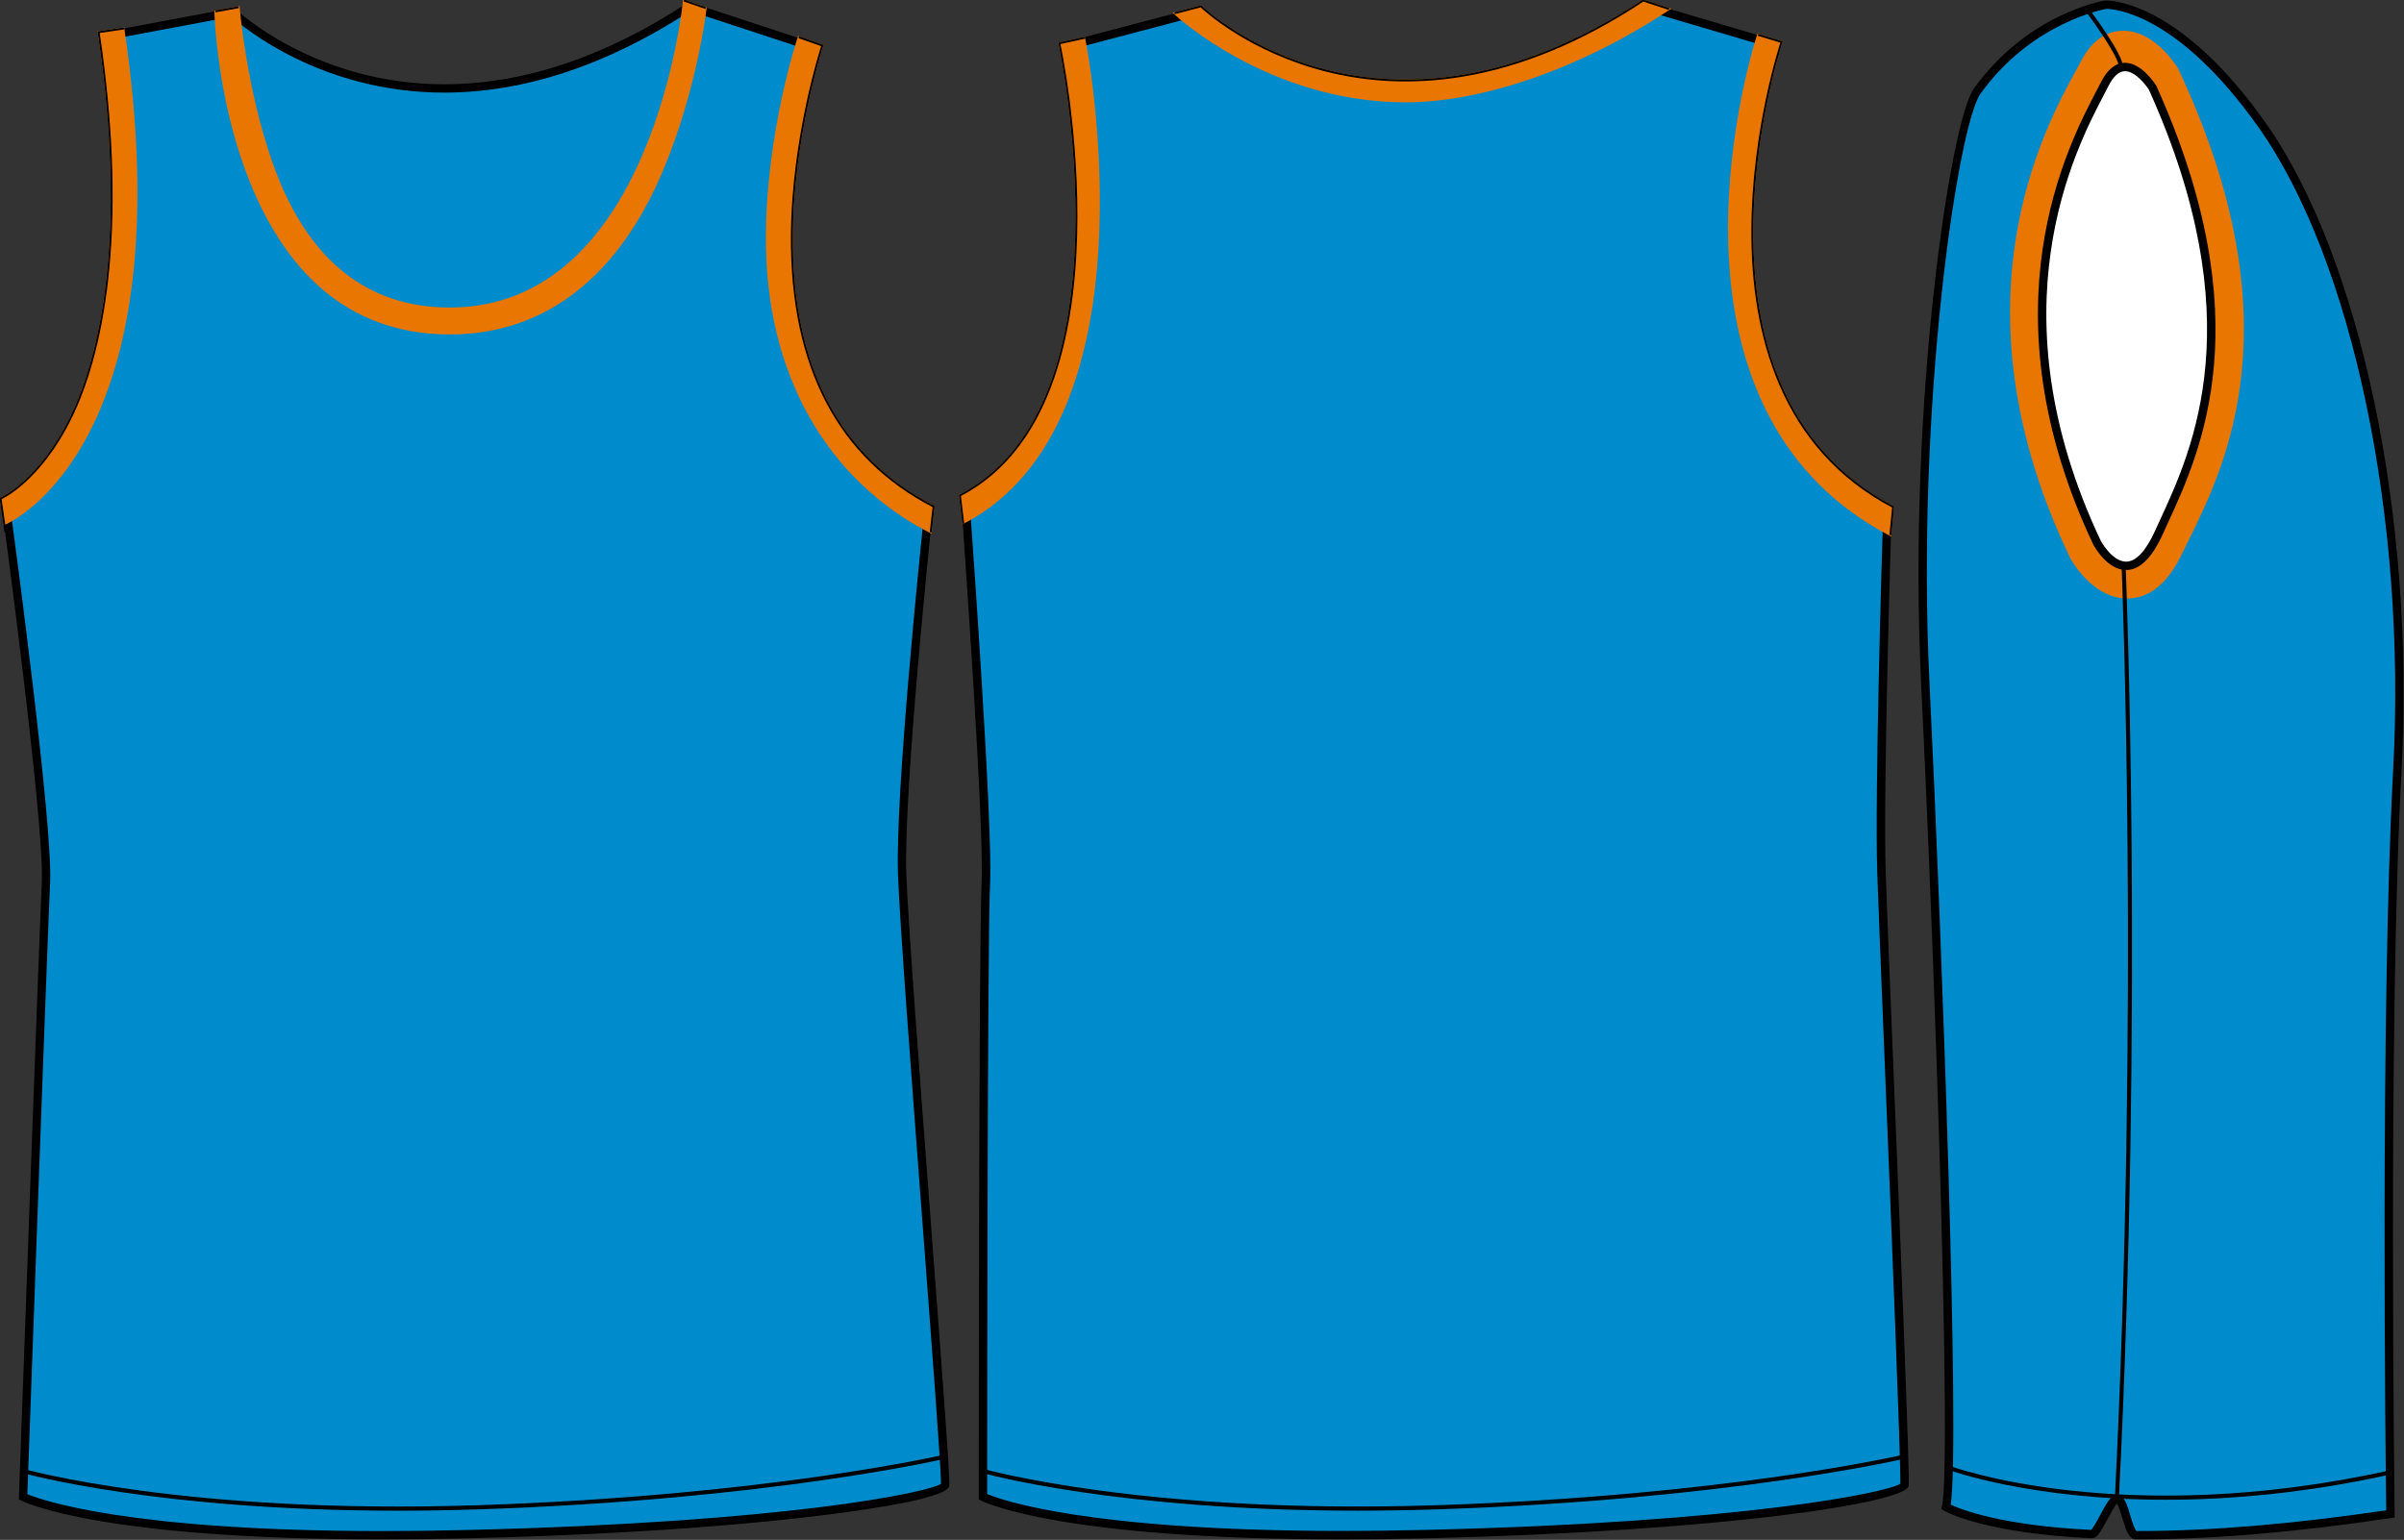 <?xml version="1.0" standalone="no"?> <!DOCTYPE svg PUBLIC "-//W3C//DTD SVG 1.1//EN"  "http://www.w3.org/Graphics/SVG/1.1/DTD/svg11.dtd"> <!-- Created with svg_stack (http://github.com/astraw/svg_stack) --> <svg xmlns:sodipodi="http://sodipodi.sourceforge.net/DTD/sodipodi-0.dtd" xmlns:xlink="http://www.w3.org/1999/xlink" xmlns="http://www.w3.org/2000/svg" version="1.1" width="1249.377" height="800.551"><rect width="100%" height="100%" fill="#333333" stroke="none"/>   <defs/>   <g id="id0:id0" transform="matrix(1.0,0,0,1.0,0.0,0.039)"><g id="id0:Side"> </g> <g id="id0:Back"> </g> <g id="id0:front"> 	<path id="id0:primary" fill="#008CCC" d="M3.93,263.111c0,0,87.54-34.432,54.705-244.893l63.213-11.842c0,0,94.04,91.05,237.332-2.987   l62.977,20.715c0,0-59.985,186.761,60.918,244.976c0,0-14.879,140.308-13.385,185.09c1.486,44.778,23.225,309.021,22.336,317.93   c-0.494,4.979-79.055,21.291-247.771,25.373c-185.087,4.479-231.361-19.396-231.361-19.396s10.399-288.088,11.893-319.434   C26.27,427.299,3.93,263.111,3.93,263.111z" class="primary" stroke="#008CCC"/> 	<path d="M198.779,800.236c-146.943,0-186.177-19.377-187.772-20.199l-1.22-0.63l0.05-1.376   c0.104-2.879,10.417-288.479,11.895-319.48C23.197,427.76,1.124,265.03,0.898,263.393l-0.226-1.677l1.575-0.629   c0.213-0.086,21.583-8.923,38.764-42.941c15.946-31.577,31.423-91.842,14.604-199.63l-0.322-2.074l66.384-12.437l0.806,0.777   c0.402,0.39,41.146,38.994,108.351,38.994c41.109,0,83.607-14.208,126.311-42.231l0.873-0.575l66.016,21.716l-0.655,2.049   c-0.146,0.466-14.908,47.074-14.779,100.1c0.178,70.673,25.271,118.543,74.582,142.284l1.377,0.662l-0.166,1.518   c-0.15,1.4-14.853,140.686-13.377,184.809c0.778,23.431,7.194,108.143,12.854,182.884c6.148,81.183,9.896,131.146,9.478,135.368   c-0.584,5.813-34.412,11.338-62.689,14.952c-34.539,4.411-95.055,10.142-187.214,12.368   C228.073,800.047,213.049,800.236,198.779,800.236z M14.215,776.726c7.653,3.169,52.874,19.182,184.563,19.182   c14.235,0,29.227-0.188,44.552-0.562c166.878-4.037,239.251-19.653,245.723-23.978c0.067-7.606-4.8-71.858-9.506-134.061   c-5.666-74.779-12.087-159.544-12.867-183.064c-1.396-41.921,11.643-168.592,13.236-183.898   c-49.349-24.445-75.507-74.754-75.656-145.606c-0.104-47.345,11.512-89.62,14.356-99.275L358.637,5.735   c-43.125,28.114-86.121,42.368-127.811,42.368c-63.658,0-104.265-33.856-110.52-39.438l-60.095,11.26   c16.529,108,0.692,168.689-15.572,200.628c-15.422,30.285-33.787,41.155-39.239,43.845c2.438,18.001,22.073,164.46,20.647,194.356   C24.632,488.58,15.019,754.46,14.215,776.726z"/> 	<path d="M206.937,785.337c-125.367,0-194.484-19.412-195.242-19.625l0.601-2.082c0.83,0.233,84.714,23.767,235.523,18.869   c150.906-4.921,242.207-26.136,243.111-26.349l0.496,2.109c-0.908,0.217-92.418,21.479-243.537,26.399   C233.645,785.129,219.983,785.337,206.937,785.337z"/> 	<g id="id0:secondary" class="secondary" fill="#E87600" stroke="#E87600"> 		<path fill="#E87600" d="M233.803,173.333c-28.598,0-52.817-9.731-71.982-28.925C114.878,97.393,111.926,9.554,111.931,5.87    l12.133-2.166c0,0.39,3.541,42.642,17.154,81.181c17.683,50.064,48.833,75.449,92.588,75.449    c105.789,0,121.533-158.522,121.64-160.098l11.271,3.899c-0.121,1.711-5.039,42.075-22.246,83.451    C321.141,143.681,282.872,173.333,233.803,173.333z" class="secondary" stroke="#E87600"/> 		<path fill="#E87600" d="M2.305,272.348l-2.012-13.17l2.44,6.021l-2.487-6.003c0.203-0.085,20.335-8.923,36.646-42.313    c15.313-31.346,30.188-93.53,14.371-200.181l12.858-1.905C95.942,229.303,6.031,270.834,2.305,272.348z" class="secondary" stroke="#E87600"/> 		<path fill="#E87600" d="M483.698,276.682c-53.271-27.493-85.635-82.042-85.164-154.271c0.353-53.683,15.91-101.205,16.578-103.093    l12.258,4.318c-0.155,0.444-15.563,47.623-15.838,99.177c-0.36,67.8,24.431,115.062,73.675,140.478L483.698,276.682z" class="secondary" stroke="#E87600"/> 	</g> 	<path fill="none" stroke="#000000" stroke-miterlimit="10" d="M415.114,19.315l12.258,4.319   c-0.155,0.444-15.563,47.623-15.838,99.177c-0.36,67.8,24.431,115.061,73.674,140.477l-1.508,13.389"/> 	<path fill="none" stroke="#000000" stroke-linecap="round" stroke-linejoin="round" stroke-miterlimit="10" d="M0.249,259.195   c0.203-0.085,20.336-8.923,36.646-42.312c15.313-31.346,30.188-93.53,14.371-200.181l12.858-1.905"/> 	 		<line fill="none" stroke="#000000" stroke-linecap="round" stroke-linejoin="round" stroke-miterlimit="10" x1="2.739" y1="276.248" x2="0.295" y2="259.177"/> 	<line fill="none" stroke="#000000" stroke-miterlimit="10" x1="355.446" y1="0.236" x2="366.705" y2="4.135"/> 	<line fill="none" stroke="#000000" stroke-miterlimit="10" x1="111.93" y1="5.869" x2="124.063" y2="3.704"/> 	 </g> </g>   <g id="id1:id1" transform="matrix(1.0,0,0,1.0,498.623,0.0)"><g id="id1:back"> 	<path id="id1:primary_1_" fill="#008CCC" d="M2.571,263.423c0,0,88.491-29.878,55.668-240.229L120.42,6.83   c0,0,93.984,91.008,237.192-2.986l63.05,18.621c0,0-60.062,188.744,60.775,246.922c0,0-4.483,140.228-2.985,184.985   c1.492,44.758,12.824,308.842,11.938,317.749c-0.498,4.977-79.013,21.289-247.644,25.355   c-184.979,4.479-231.224-19.396-231.224-19.396s0-287.912,1.492-319.241C14.503,427.523,2.571,263.423,2.571,263.423z" class="primary" stroke="#008CCC"/> 	<path d="M198.885,800.275c-146.848,0-186.063-19.367-187.661-20.19l-1.188-0.618v-1.339c0-2.883,0.019-288.356,1.493-319.379   C12.997,427.91,1.204,265.2,1.091,263.56l-0.124-1.682l1.606-0.558c0.864-0.292,86.313-32.126,54.214-237.826l-0.302-1.965   l65.298-17.188l0.895,0.866c0.403,0.387,41.111,38.957,108.268,38.957c41.083,0,83.549-14.192,126.217-42.2l0.854-0.558   l66.178,19.547l-0.68,2.137c-0.598,1.871-58.089,187.62,59.646,244.296l1.287,0.627l-0.043,1.424   c-0.052,1.399-4.467,140.684-2.991,184.857c0.502,15.033,2.124,55.063,3.999,101.408c3.802,93.832,8.525,210.608,7.925,216.666   c-0.884,8.916-96.35,23.632-249.792,27.339C228.176,800.094,213.156,800.275,198.885,800.275z M14.428,776.704   c7.561,3.141,52.695,19.178,184.456,19.178c14.231,0,29.221-0.18,44.543-0.558c166.689-4.024,239.073-19.633,245.563-23.958   c0.317-10.709-4.463-128.746-7.972-215.474c-1.88-46.354-3.501-86.395-3.999-101.442c-1.398-41.9,2.476-168.828,2.94-183.725   c-112.544-55.62-67.399-225.676-61.279-246.81L358.718,6.204c-43.109,28.111-86.098,42.364-127.774,42.364   c-63.34,0-103.853-33.534-110.389-39.343L61.437,24.782c29.898,195-43.507,234.84-55.844,240.083   c1.305,18.089,11.747,164.298,10.333,194.099C14.498,488.747,14.428,754.694,14.428,776.704z"/> 	<path d="M207.074,785.362c-125.313,0-194.392-19.402-195.143-19.625l0.6-2.076c0.83,0.24,84.661,23.777,235.397,18.86   c150.821-4.917,242.063-26.12,242.972-26.336l0.497,2.109c-0.904,0.206-92.361,21.461-243.403,26.386   C233.763,785.147,220.106,785.362,207.074,785.362z"/> 	<g id="id1:secondary_1_" class="secondary" fill="#E87600" stroke="#E87600"> 		<path fill="#E87600" d="M1.937,271.841L0.25,257.554C92.056,209.991,52.321,24.369,51.911,22.516l12.878-2.823    C66.531,27.639,102.621,219.669,1.937,271.841z" class="secondary" stroke="#E87600"/> 		<path fill="#E87600" d="M232.019,52.704c-71.164,0-119.593-45.212-120.247-45.839l13.729-3.569    c3.752,3.561,94.168,86.838,229.83-3.021l13.456,4.394C319.548,37.275,268.722,52.704,232.019,52.704z" class="secondary" stroke="#E87600"/> 		<path fill="#E87600" d="M483.834,278.157C352.583,209.51,414.402,19.994,415.05,18.123l12.222,3.707    c-0.611,1.759-59.252,180.138,57.985,241.714L483.834,278.157z" class="secondary" stroke="#E87600"/> 	</g> 	<path fill="none" stroke="#000000" stroke-miterlimit="10" d="M111.773,6.865l13.729-3.569c3.752,3.561,94.168,86.838,229.83-3.021   l13.456,4.394"/> 	<path fill="none" stroke="#000000" stroke-linecap="round" stroke-linejoin="round" stroke-miterlimit="10" d="M1.937,271.841   L0.25,257.554C92.056,209.991,52.321,24.369,51.911,22.516l12.878-2.823"/> 	<path fill="none" stroke="#000000" stroke-miterlimit="10" d="M415.05,18.123l12.222,3.715   c-0.611,1.759-59.252,180.138,57.985,241.705l-1.425,14.622"/> </g>  </g>   <g id="id2:id2" transform="matrix(1.0,0,0,1.0,997.262,0.276)"><g id="id2:side"> 	<path id="id2:primary_2_" fill="#008CCC" d="M96.734,2.231c0,0-39.24,6.541-66.711,45.048C18.408,63.57-3.999,208.422,3.166,355.224   c7.166,146.813,16.115,406.42,10.746,427.915c0,0,18.951,11.104,73.432,13.975c4.633,0.246,10.605-18.225,15.755-18.104   c3.513,0.076,6.056,18.775,9.818,18.775c33.291,0.066,76.535-2.76,131.957-11.068c0,0-3.584-254.238,3.586-386.727   c7.158-132.485-22.021-266.925-70.348-335.271C132.33-0.026,96.734,2.231,96.734,2.231z" class="primary" stroke="#008CCC"/> 	<path id="id2:secondary_2_" fill="#E87600" stroke="#E87600" stroke-width="2" stroke-miterlimit="10" d="M108.242,309.869   C108.238,309.869,108.238,309.869,108.242,309.869c-16.047,0-26.463-16.588-28.387-19.9l-0.398-0.75   C16.303,157.592,66.291,66.448,82.717,36.498c1.035-1.89,1.935-3.525,2.647-4.896c6.398-12.305,14.94-14.894,20.982-14.894   c14.383,0,24.977,15.192,26.959,18.24l0.729,1.312c61.311,130.793,24.496,205.059,4.723,244.963   c-1.105,2.24-2.162,4.369-3.148,6.396C128.467,302.376,119.257,309.869,108.242,309.869z M98.898,279.341   c2.664,4.352,7.313,8.729,9.346,8.729c0.617,0,3.75-1.694,7.744-9.946c1.011-2.095,2.097-4.283,3.235-6.582   c19.378-39.104,51.775-104.479-4.567-225.258c-2.338-3.339-5.985-6.83-7.934-7.63c-0.408,0.417-1.124,1.286-2.02,3.006   c-0.773,1.491-1.744,3.27-2.868,5.323C86.753,74.47,40.908,158.052,98.898,279.341z" class="secondary"/> 	<path d="M114.31,800L114.31,800h-1.396c-3.886-0.01-5.45-5.246-7.272-11.311c-0.689-2.309-1.797-6.012-2.674-7.27   c-1.295,1.225-3.52,5.396-4.896,7.996c-3.518,6.59-5.482,10.02-8.371,10.02c-56.159-2.682-75.899-13.906-76.717-14.391   l-1.406-0.818l0.396-1.584c5.047-20.207-3.164-270.578-10.802-427.317C-5.986,208.71,16.603,62.547,28.431,45.984   c27.68-38.806,66.49-45.67,68.126-45.942L97.367,0c3.884,0,39.137,1.78,82.721,63.425c49.426,69.897,77.852,205.194,70.748,336.677   c-7.086,130.921-3.609,384.076-3.574,386.615l0.023,1.906l-1.883,0.279C196.309,796.27,152.205,800,114.31,800z M103.062,776.828   c3.602,0.086,4.998,4.734,6.76,10.609c0.797,2.666,2.279,7.621,3.349,8.262l1.142-0.053c37.192,0,80.438-3.627,128.557-10.77   c-0.307-23.666-3.154-259.969,3.615-385.015c7.051-130.57-21.061-264.77-69.957-333.917C134.215,6.089,101.014,4.36,97.365,4.36   c-0.469,0.042-38.797,6.88-65.383,44.153C20.418,64.719-1.58,209.367,5.523,355.113c6.574,134.729,15.898,394.883,11.016,426.842   c5.25,2.461,26.335,10.842,72.916,13.104c1.115-0.852,3.391-5.117,4.77-7.697C97.806,780.635,99.986,776.828,103.062,776.828z"/> 	<g> 		<path fill="#FFFFFF" d="M121.523,45.457c0,0-14.322-23.282-25.064-1.797c-10.747,21.493-64.773,109.231-3.904,238.15    c0,0,16.12,30.436,32.236-5.365C140.896,240.628,178.816,172.579,121.523,45.457z"/> 		<path d="M107.701,296.056L107.701,296.056c-9.955,0-16.782-12.688-17.067-13.225C32.845,160.46,77.514,75.176,92.197,47.15    c0.901-1.72,1.683-3.202,2.309-4.462c3.419-6.847,7.673-10.313,12.629-10.313c8.797,0,15.939,11.445,16.243,11.938    c54.75,121.426,23.15,190.08,6.166,226.961c-0.977,2.12-1.902,4.13-2.768,6.063C121.182,289.756,114.761,296.056,107.701,296.056z     M107.14,36.737c-3.177,0-6.109,2.657-8.736,7.903c-0.64,1.286-1.432,2.801-2.342,4.539    c-14.436,27.548-58.351,111.394-1.533,231.704c0.008,0.018,5.842,10.815,13.17,10.823l0,0c5.121,0,10.343-5.586,15.099-16.154    c0.873-1.933,1.806-3.968,2.789-6.088c16.683-36.252,47.748-103.739-6.056-223.112C117.972,43.856,112.416,36.737,107.14,36.737z"/> 	</g> 	<path d="M105.982,34.165h-2.146c0-4.599-11.909-21.553-16.503-27.693l1.724-1.294C90.79,7.502,105.982,28.016,105.982,34.165z"/> 	<path d="M128.336,779.391c-70.707,0-112.426-15.336-113.03-15.566l0.758-2.01c0.887,0.332,89.692,32.947,228.6,2.354l0.455,2.094   C200.701,776.045,161.355,779.391,128.336,779.391z"/> 	<path fill="none" stroke="#7E8083" stroke-width="5" stroke-miterlimit="10" d="M105.632,4.368"/> 	<path d="M103.891,780.057l-2.106-0.111c12.979-257.414,3.619-484.772,3.525-487.039l2.11-0.085   C107.519,295.086,116.874,522.541,103.891,780.057z"/> </g>   </g> </svg>